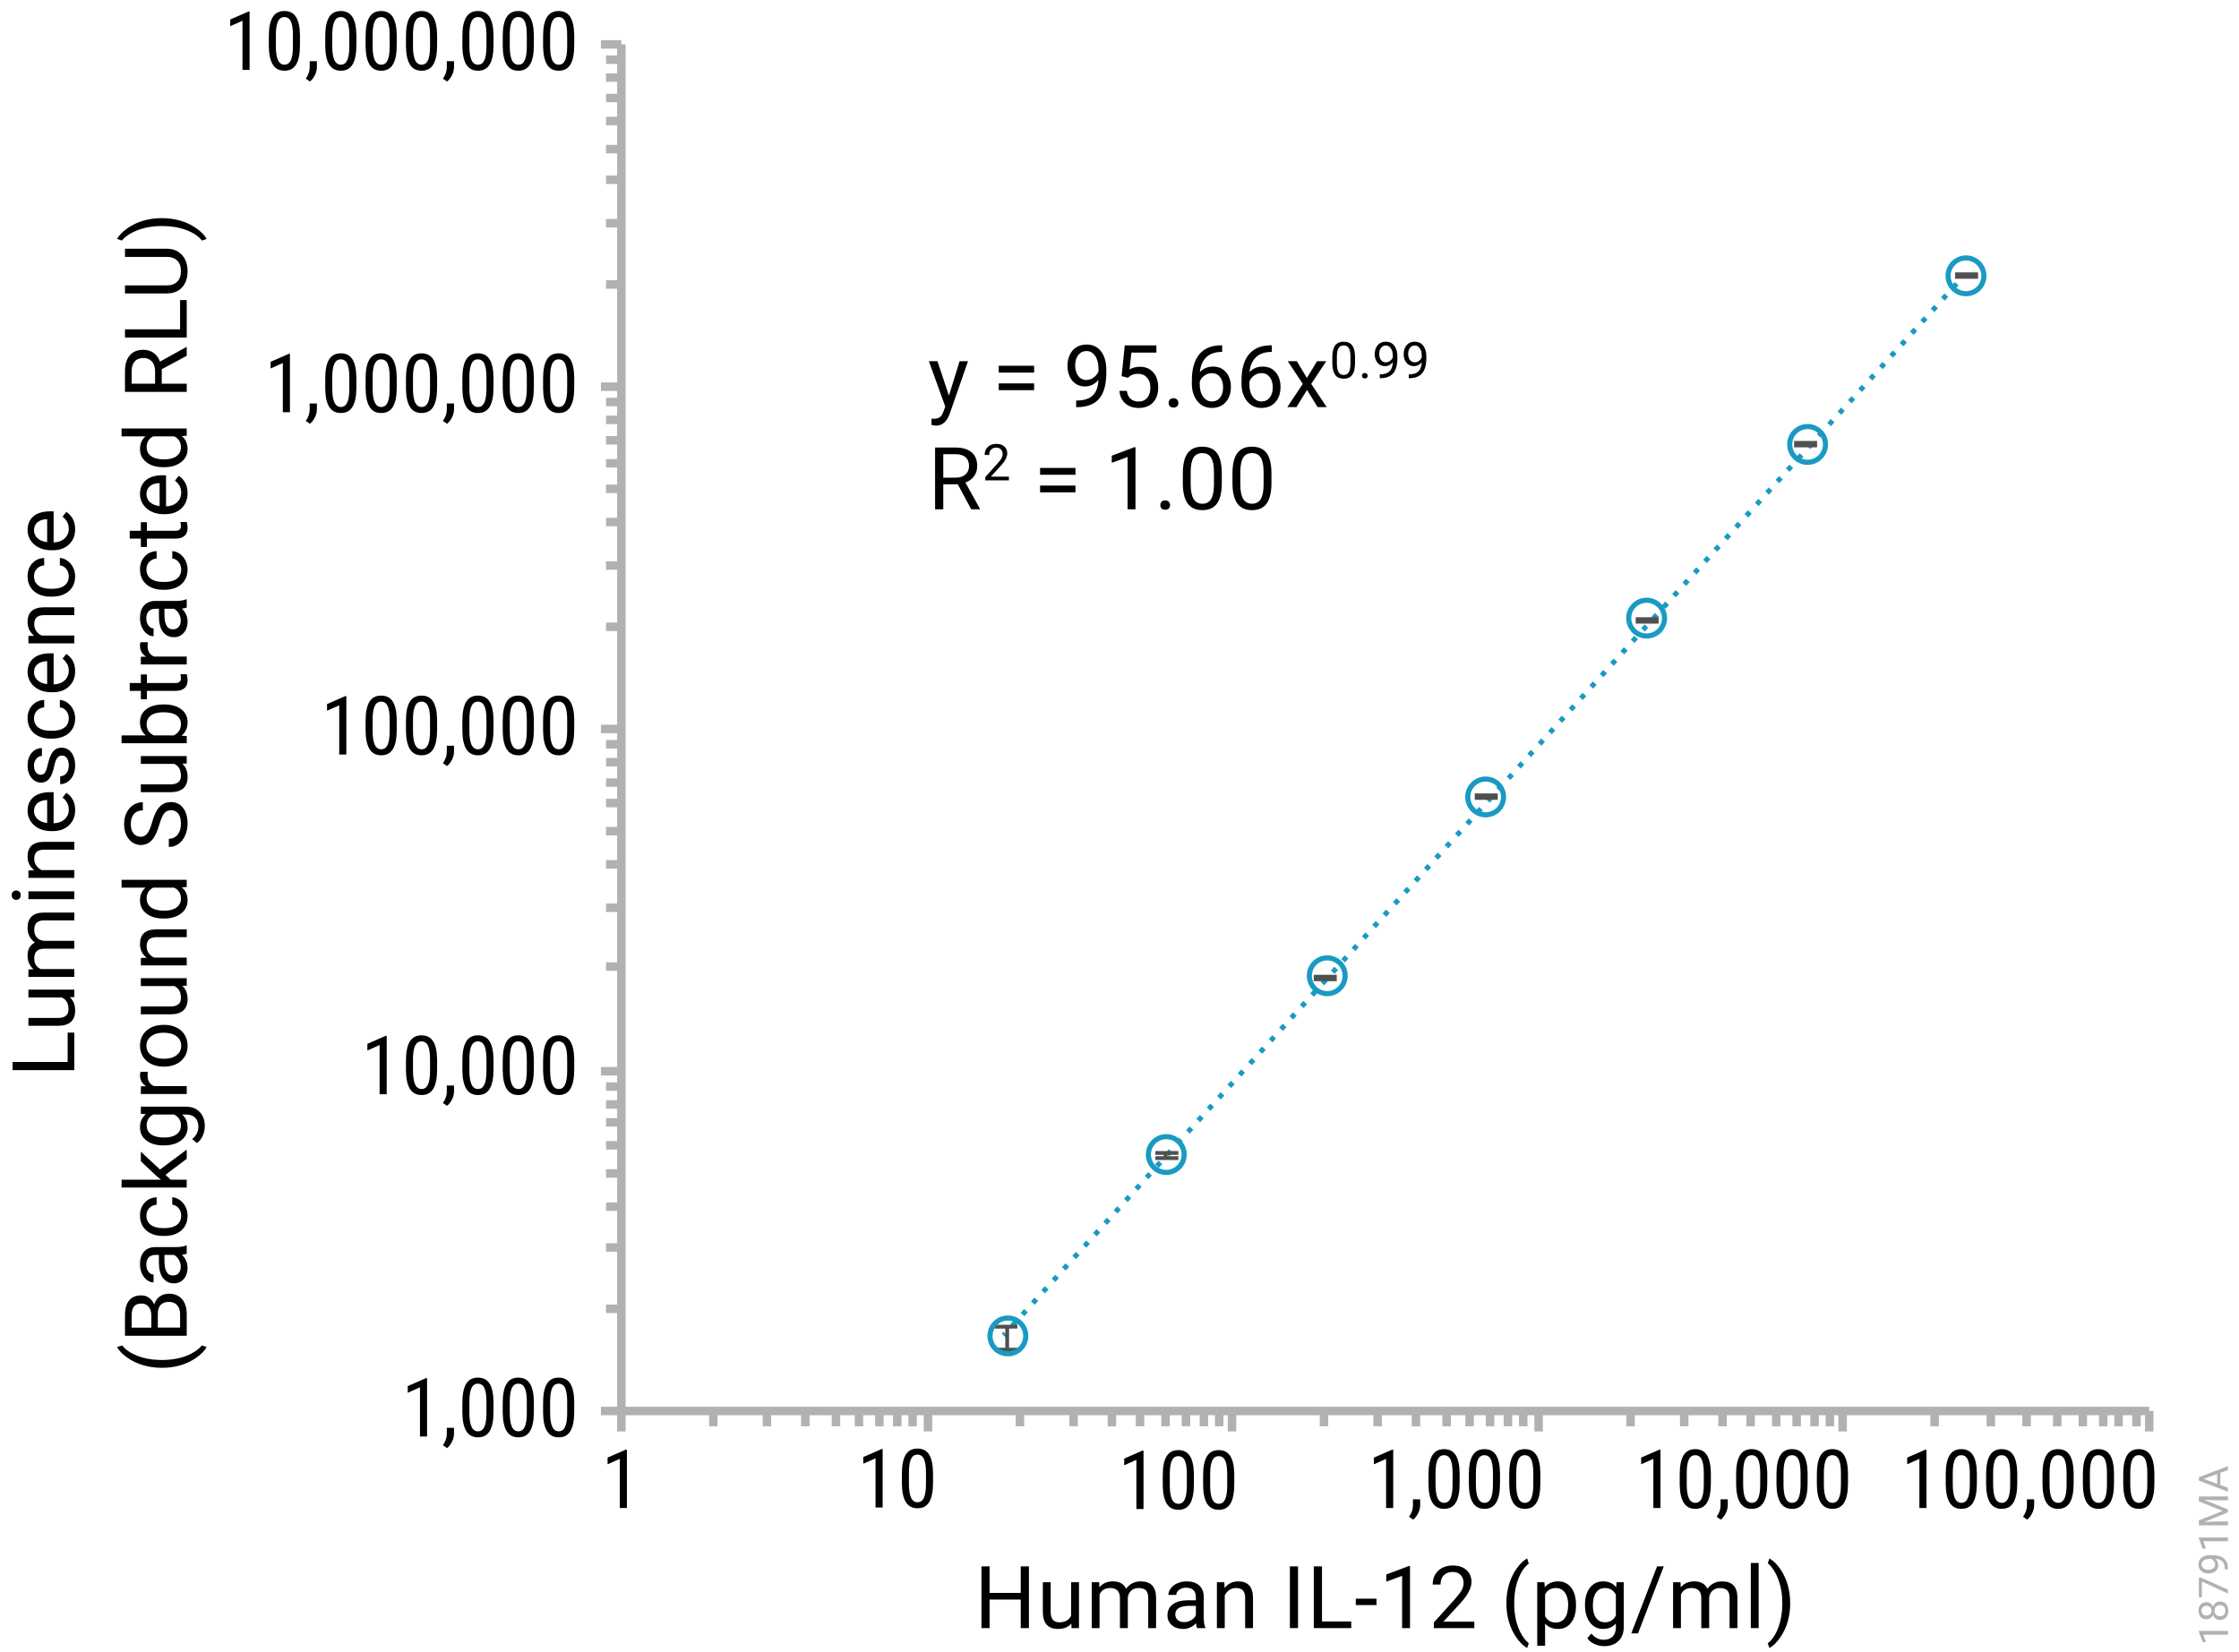 <?xml version="1.0" encoding="UTF-8"?><svg xmlns="http://www.w3.org/2000/svg" viewBox="0 0 438.164 323.295"><g id="b"><path d="m435.996,319.245v.727h-4.816l.535,1.457h-.656l-.777-2.07v-.113h5.715Z" style="fill:#b0b1b1; stroke-width:0px;"/><path d="m431.793,313.599c.284,0,.536.075.758.225.222.149.395.352.52.607.128-.297.313-.532.559-.705.245-.173.522-.26.832-.26.492,0,.884.166,1.176.498s.438.769.438,1.311c0,.547-.146.985-.439,1.314-.293.329-.685.494-1.174.494-.308,0-.585-.084-.832-.252s-.435-.4-.562-.697c-.125.252-.298.452-.52.598-.222.146-.473.219-.754.219-.479,0-.859-.154-1.141-.461-.281-.308-.422-.712-.422-1.215s.141-.904.422-1.213.661-.463,1.141-.463Zm-.969,1.676c0,.284.088.514.264.689s.415.264.717.264c.289,0,.522-.087.701-.26.179-.173.268-.404.268-.693s-.089-.521-.268-.693c-.179-.173-.412-.26-.701-.26s-.524.09-.707.27-.273.407-.273.684Zm3.621-1.086c-.317,0-.577.101-.777.303-.2.202-.301.465-.301.791s.099.586.297.783c.198.196.458.295.781.295s.577-.096.762-.287.277-.458.277-.799c0-.339-.093-.604-.279-.797-.187-.193-.439-.289-.76-.289Z" style="fill:#b0b1b1; stroke-width:0px;"/><path d="m430.715,308.804l5.281,2.355v.758l-5.094-2.348v3.078h-.594v-3.844h.406Z" style="fill:#b0b1b1; stroke-width:0px;"/><path d="m433.496,305.134c.18.151.324.332.434.541s.164.439.164.689c0,.328-.081.614-.242.857s-.389.432-.682.564-.616.199-.971.199c-.38,0-.723-.072-1.027-.217s-.538-.35-.699-.615-.242-.576-.242-.93c0-.562.21-1.006.631-1.33s.994-.486,1.721-.486h.211c1.106,0,1.915.219,2.424.656s.771,1.098.783,1.98v.141h-.613v-.152c-.011-.596-.166-1.055-.466-1.375s-.775-.495-1.425-.523Zm0,1.113c0-.242-.074-.465-.223-.67s-.332-.354-.551-.447h-.289c-.474,0-.859.103-1.156.309s-.445.466-.445.781c0,.318.122.573.365.766s.564.289.963.289c.388,0,.708-.093.959-.279s.377-.436.377-.748Z" style="fill:#b0b1b1; stroke-width:0px;"/><path d="m435.996,300.956v.727h-4.816l.535,1.457h-.656l-.777-2.07v-.113h5.715Z" style="fill:#b0b1b1; stroke-width:0px;"/><path d="m430.309,297.603l4.641-1.859-4.641-1.859v-.973h5.688v.75h-2.215l-2.391-.07,4.605,1.867v.574l-4.594,1.863,2.379-.074h2.215v.75h-5.688v-.969Z" style="fill:#b0b1b1; stroke-width:0px;"/><path d="m434.508,288.296v2.383l1.488.535v.773l-5.688-2.172v-.656l5.688-2.176v.77l-1.488.543Zm-.613,2.156v-1.934l-2.66.969,2.66.965Z" style="fill:#b0b1b1; stroke-width:0px;"/></g><g id="c"><line x1="196.393" y1="261.395" x2="196.729" y2="261.025" style="fill:none; stroke:#199ac2; stroke-miterlimit:10;"/><line x1="198.078" y1="259.536" x2="383.589" y2="54.802" style="fill:none; stroke:#199ac2; stroke-dasharray:0 0 1.005 2.009; stroke-miterlimit:10;"/><line x1="384.264" y1="54.058" x2="384.599" y2="53.687" style="fill:none; stroke:#199ac2; stroke-miterlimit:10;"/><line x1="121.599" y1="276.187" x2="121.599" y2="8.687" style="fill:none; stroke:#b0b1b1; stroke-miterlimit:10; stroke-width:1.66px;"/><path d="m117.599,8.687h4m-4,67h4m-4,67h4m-4,67h4m-4,66.5h4m-3-267.5h3m-3,3h3m-3,3.5h3m-3,4h3m-3,4.5h3m-3,5.5h3m-3,6h3m-3,8.5h3m-3,12h3m-3,20h3m-3,3h3m-3,3.5h3m-3,4h3m-3,4.5h3m-3,5h3m-3,6.5h3m-3,8.5h3m-3,12h3m-3,20h3m-3,3h3m-3,3.5h3m-3,4h3m-3,4h3m-3,5.5h3m-3,6.5h3m-3,8.5h3m-3,11.5h3m-3,20.5h3m-3,3h3m-3,3.5h3m-3,3.5h3m-3,4.5h3m-3,5.5h3m-3,6.5h3m-3,8h3m-3,12h3m-3,20h3" style="fill:none; stroke:#b0b1b1; stroke-miterlimit:10; stroke-width:1.66px;"/><line x1="121.599" y1="276.187" x2="420.599" y2="276.187" style="fill:none; stroke:#b0b1b1; stroke-miterlimit:10; stroke-width:1.66px;"/><path d="m420.599,276.187v4m-60-4v4m-59.5-4v4m-60-4v4m-59.5-4v4m-60-4v4m299-4v3m-2.5-3v3m-3.5-3v3m-3-3v3m-4-3v3m-5-3v3m-6-3v3m-7-3v3m-11-3v3m-18-3v3m-2.5-3v3m-3-3v3m-3.5-3v3m-4-3v3m-5-3v3m-5.5-3v3m-7.5-3v3m-10.5-3v3m-18-3v3m-3-3v3m-3-3v3m-3.5-3v3m-4-3v3m-4.5-3v3m-6-3v3m-7.5-3v3m-10.5-3v3m-18-3v3m-2.5-3v3m-3-3v3m-3.5-3v3m-4-3v3m-5-3v3m-5.5-3v3m-7.5-3v3m-10.5-3v3m-18-3v3m-3-3v3m-3-3v3m-3.5-3v3m-4-3v3m-4.5-3v3m-6-3v3m-7.5-3v3m-10.5-3v3m-18-3v3" style="fill:none; stroke:#b0b1b1; stroke-miterlimit:10; stroke-width:1.66px;"/><path d="m382.599,53.687h4.5m-4.5.5h4.5m-2.5,0v-.5m0,.5h0" style="fill:none; stroke:#505050; stroke-linejoin:round; stroke-width:.75px;"/><path d="m351.099,86.687h4.5m-4.5.5h4.5m-2,0v-.5m0,.5h0" style="fill:none; stroke:#505050; stroke-linejoin:round; stroke-width:.75px;"/><path d="m320.099,121.187h4.5m-4.5.5h4.5m-2.5-.5h0m0,0v.5" style="fill:none; stroke:#505050; stroke-linejoin:round; stroke-width:.75px;"/><path d="m288.599,155.687h4.5m-4.5.5h4.5m-2.5,0v-.5m0,.5h0" style="fill:none; stroke:#505050; stroke-linejoin:round; stroke-width:.75px;"/><path d="m257.099,191.187h4.5m-4.5.5h4.5m-2-.5h0m0,0v.5" style="fill:none; stroke:#505050; stroke-linejoin:round; stroke-width:.75px;"/><path d="m226.099,225.687h4.5m-4.5,1h4.5m-2.5-.5v-.5m0,.5v.5" style="fill:none; stroke:#505050; stroke-linejoin:round; stroke-width:.75px;"/><path d="m194.599,259.687h4.5m-4.5,4.5h4.5m-2-2.5v-2m0,2v2.5" style="fill:none; stroke:#505050; stroke-linejoin:round; stroke-width:.75px;"/><circle cx="384.738" cy="53.993" r="3.5" transform="translate(8.624 151.343) rotate(-22.5)" style="fill:none; stroke:#199ac2; stroke-linejoin:round;"/><circle cx="353.738" cy="86.993" r="3.5" style="fill:none; stroke:#199ac2; stroke-linejoin:round;"/><circle cx="322.238" cy="120.993" r="3.5" style="fill:none; stroke:#199ac2; stroke-linejoin:round;"/><circle cx="290.738" cy="155.993" r="3.5" style="fill:none; stroke:#199ac2; stroke-linejoin:round;"/><circle cx="259.738" cy="190.993" r="3.5" style="fill:none; stroke:#199ac2; stroke-linejoin:round;"/><circle cx="228.238" cy="225.993" r="3.5" style="fill:none; stroke:#199ac2; stroke-linejoin:round;"/><circle cx="197.238" cy="261.493" r="3.5" style="fill:none; stroke:#199ac2; stroke-linejoin:round;"/><path d="m185.7,77.437l2.092-6.731h1.644l-3.611,10.368c-.559,1.494-1.447,2.24-2.665,2.24l-.291-.024-.573-.108v-1.244l.415.033c.52,0,.926-.105,1.216-.316.291-.21.53-.595.718-1.153l.34-.913-3.204-8.882h1.677l2.241,6.731Z" style="fill:#010101; stroke-width:0px;"/><path d="m202.375,72.93h-6.923v-1.337h6.923v1.337Zm0,3.444h-6.923v-1.328h6.923v1.328Z" style="fill:#010101; stroke-width:0px;"/><path d="m214.959,74.375c-.321.382-.704.689-1.149.922-.446.232-.934.348-1.465.348-.697,0-1.305-.171-1.822-.514-.518-.344-.917-.826-1.2-1.449-.282-.622-.423-1.31-.423-2.062,0-.808.153-1.535.461-2.184.307-.646.743-1.143,1.307-1.485s1.223-.515,1.976-.515c1.195,0,2.137.447,2.827,1.341.688.894,1.033,2.112,1.033,3.656v.448c0,2.352-.465,4.068-1.395,5.15s-2.333,1.637-4.208,1.664h-.299v-1.303h.324c1.267-.022,2.241-.352,2.922-.99.681-.638,1.051-1.646,1.112-3.027Zm-2.366,0c.515,0,.989-.158,1.423-.473.435-.316.751-.706.951-1.171v-.614c0-1.007-.219-1.826-.656-2.457s-.991-.946-1.66-.946c-.675,0-1.217.259-1.627.776s-.614,1.199-.614,2.046c0,.824.198,1.504.594,2.038.396.534.925.801,1.589.801Z" style="fill:#010101; stroke-width:0px;"/><path d="m219.496,73.627l.614-6.026h6.192v1.42h-4.889l-.365,3.295c.592-.349,1.265-.523,2.017-.523,1.101,0,1.976.364,2.623,1.092s.971,1.712.971,2.951-.336,2.226-1.008,2.942c-.673.717-1.612,1.075-2.818,1.075-1.068,0-1.939-.296-2.615-.889-.675-.592-1.06-1.41-1.154-2.457h1.453c.094.692.34,1.214.739,1.565s.924.526,1.577.526c.714,0,1.274-.243,1.681-.73.407-.486.61-1.159.61-2.017,0-.808-.22-1.457-.66-1.946-.439-.49-1.025-.734-1.755-.734-.669,0-1.195.146-1.577.439l-.407.332-1.229-.315Z" style="fill:#010101; stroke-width:0px;"/><path d="m228.697,78.882c0-.266.079-.487.236-.664.158-.178.395-.266.71-.266s.555.088.718.266c.164.177.245.398.245.664,0,.254-.082.467-.245.639-.163.172-.402.258-.718.258s-.552-.086-.71-.258c-.157-.172-.236-.385-.236-.639Z" style="fill:#010101; stroke-width:0px;"/><path d="m239.176,67.593v1.303h-.282c-1.195.022-2.147.376-2.855,1.062s-1.118,1.652-1.229,2.896c.636-.73,1.505-1.096,2.606-1.096,1.051,0,1.891.371,2.519,1.113.628.741.942,1.698.942,2.871,0,1.246-.339,2.242-1.017,2.988-.678.748-1.587,1.121-2.727,1.121-1.157,0-2.095-.444-2.814-1.332-.719-.889-1.079-2.032-1.079-3.433v-.589c0-2.225.475-3.926,1.424-5.102.949-1.176,2.361-1.777,4.237-1.805h.274Zm-2.017,5.445c-.526,0-1.01.157-1.453.473s-.75.711-.921,1.188v.564c0,.996.224,1.798.672,2.406.448.609,1.007.914,1.677.914.692,0,1.235-.255,1.631-.764.396-.51.593-1.177.593-2.001,0-.83-.201-1.501-.602-2.013-.401-.512-.934-.768-1.598-.768Z" style="fill:#010101; stroke-width:0px;"/><path d="m248.892,67.593v1.303h-.282c-1.195.022-2.147.376-2.855,1.062s-1.118,1.652-1.229,2.896c.636-.73,1.505-1.096,2.606-1.096,1.051,0,1.891.371,2.519,1.113.628.741.942,1.698.942,2.871,0,1.246-.339,2.242-1.017,2.988-.678.748-1.587,1.121-2.727,1.121-1.157,0-2.095-.444-2.814-1.332-.719-.889-1.079-2.032-1.079-3.433v-.589c0-2.225.475-3.926,1.424-5.102.949-1.176,2.361-1.777,4.237-1.805h.274Zm-2.017,5.445c-.526,0-1.01.157-1.453.473s-.75.711-.921,1.188v.564c0,.996.224,1.798.672,2.406.448.609,1.007.914,1.677.914.692,0,1.235-.255,1.631-.764.396-.51.593-1.177.593-2.001,0-.83-.201-1.501-.602-2.013-.401-.512-.934-.768-1.598-.768Z" style="fill:#010101; stroke-width:0px;"/><path d="m255.752,73.984l1.992-3.278h1.793l-2.938,4.44,3.03,4.541h-1.776l-2.075-3.361-2.075,3.361h-1.785l3.03-4.541-2.938-4.44h1.776l1.967,3.278Z" style="fill:#010101; stroke-width:0px;"/><path d="m265.177,71.021c0,1.048-.179,1.827-.537,2.337-.358.51-.918.765-1.679.765-.752,0-1.309-.249-1.67-.748-.361-.498-.548-1.242-.561-2.232v-1.195c0-1.036.179-1.806.537-2.309.358-.504.919-.755,1.684-.755.758,0,1.316.242,1.674.728.358.486.542,1.235.552,2.248v1.162Zm-.896-1.225c0-.758-.106-1.311-.319-1.657s-.55-.521-1.011-.521c-.458,0-.792.173-1.002.518-.209.346-.318.876-.324,1.593v1.432c0,.762.111,1.324.332,1.687.221.363.556.545,1.004.545.442,0,.77-.171.985-.513.214-.343.327-.881.336-1.617v-1.466Z" style="fill:#010101; stroke-width:0px;"/><path d="m266.534,73.556c0-.154.046-.283.138-.387.092-.104.229-.155.414-.155s.323.052.418.155.143.232.143.387c0,.148-.048.273-.143.373s-.234.15-.418.15-.322-.051-.414-.15c-.092-.1-.138-.225-.138-.373Z" style="fill:#010101; stroke-width:0px;"/><path d="m272.561,70.928c-.187.223-.411.402-.67.538-.259.135-.544.203-.854.203-.406,0-.761-.101-1.062-.301-.302-.199-.535-.481-.699-.844-.165-.363-.247-.764-.247-1.203,0-.471.089-.896.269-1.272.179-.378.433-.666.762-.866s.713-.3,1.152-.3c.697,0,1.246.261,1.648.781.401.521.603,1.231.603,2.132v.261c0,1.372-.271,2.373-.813,3.003-.542.631-1.36.954-2.454.971h-.174v-.76h.188c.739-.013,1.307-.205,1.704-.577s.613-.96.648-1.766Zm-1.379,0c.3,0,.577-.092.83-.275s.438-.411.554-.683v-.357c0-.588-.127-1.065-.382-1.433-.255-.368-.578-.552-.968-.552-.394,0-.71.15-.949.452s-.358.699-.358,1.193c0,.48.115.876.346,1.188.23.312.54.467.926.467Z" style="fill:#010101; stroke-width:0px;"/><path d="m278.226,70.928c-.187.223-.411.402-.67.538-.259.135-.544.203-.854.203-.406,0-.761-.101-1.062-.301-.302-.199-.535-.481-.699-.844-.165-.363-.247-.764-.247-1.203,0-.471.089-.896.269-1.272.179-.378.433-.666.762-.866s.713-.3,1.152-.3c.697,0,1.246.261,1.648.781.401.521.603,1.231.603,2.132v.261c0,1.372-.271,2.373-.813,3.003-.542.631-1.36.954-2.454.971h-.174v-.76h.188c.739-.013,1.307-.205,1.704-.577s.613-.96.648-1.766Zm-1.379,0c.3,0,.577-.092.83-.275s.438-.411.554-.683v-.357c0-.588-.127-1.065-.382-1.433-.255-.368-.578-.552-.968-.552-.394,0-.71.15-.949.452s-.358.699-.358,1.193c0,.48.115.876.346,1.188.23.312.54.467.926.467Z" style="fill:#010101; stroke-width:0px;"/><path d="m187.435,94.798h-2.839v4.889h-1.602v-12.086h4.001c1.361,0,2.409.31,3.142.93.733.62,1.1,1.521,1.1,2.706,0,.753-.204,1.408-.61,1.968-.407.559-.973.977-1.698,1.253l2.839,5.13v.1h-1.71l-2.623-4.889Zm-2.839-1.304h2.449c.792,0,1.421-.205,1.889-.615.467-.41.701-.959.701-1.646,0-.749-.223-1.322-.668-1.722-.446-.399-1.089-.602-1.93-.607h-2.44v4.591Z" style="fill:#010101; stroke-width:0px;"/><path d="m197.438,94.026h-4.617v-.644l2.439-2.71c.361-.41.611-.743.748-.999.137-.257.206-.522.206-.797,0-.367-.111-.669-.334-.904s-.52-.354-.891-.354c-.445,0-.791.127-1.038.38-.247.253-.37.605-.37,1.058h-.895c0-.648.208-1.173.626-1.573.418-.399.977-.6,1.677-.6.655,0,1.173.172,1.554.515.38.344.571.802.571,1.372,0,.694-.442,1.52-1.326,2.479l-1.888,2.047h3.538v.73Z" style="fill:#010101; stroke-width:0px;"/><path d="m210.464,92.93h-6.923v-1.337h6.923v1.337Zm0,3.444h-6.923v-1.328h6.923v1.328Z" style="fill:#010101; stroke-width:0px;"/><path d="m222.209,99.687h-1.544v-10.234l-3.096,1.137v-1.395l4.399-1.652h.241v12.145Z" style="fill:#010101; stroke-width:0px;"/><path d="m227.069,98.882c0-.266.079-.487.236-.664.158-.178.395-.266.71-.266s.555.088.718.266c.164.177.245.398.245.664,0,.254-.082.467-.245.639-.163.172-.402.258-.718.258s-.552-.086-.71-.258c-.157-.172-.236-.385-.236-.639Z" style="fill:#010101; stroke-width:0px;"/><path d="m239.101,94.533c0,1.798-.307,3.135-.921,4.009s-1.574,1.312-2.88,1.312c-1.29,0-2.244-.428-2.864-1.282-.62-.855-.941-2.132-.963-3.831v-2.051c0-1.775.307-3.096.921-3.959s1.577-1.295,2.889-1.295c1.3,0,2.258.416,2.872,1.249s.93,2.118.946,3.856v1.992Zm-1.536-2.101c0-1.301-.183-2.248-.548-2.843s-.943-.893-1.735-.893c-.786,0-1.358.296-1.718.889-.36.592-.545,1.502-.556,2.73v2.457c0,1.306.189,2.271.568,2.893.379.623.954.934,1.723.934.758,0,1.321-.293,1.689-.879.368-.587.56-1.512.577-2.773v-2.515Z" style="fill:#010101; stroke-width:0px;"/><path d="m248.817,94.533c0,1.798-.307,3.135-.921,4.009s-1.574,1.312-2.88,1.312c-1.29,0-2.244-.428-2.864-1.282-.62-.855-.941-2.132-.963-3.831v-2.051c0-1.775.307-3.096.921-3.959s1.577-1.295,2.889-1.295c1.3,0,2.258.416,2.872,1.249s.93,2.118.946,3.856v1.992Zm-1.536-2.101c0-1.301-.183-2.248-.548-2.843s-.943-.893-1.735-.893c-.786,0-1.358.296-1.718.889-.36.592-.545,1.502-.556,2.73v2.457c0,1.306.189,2.271.568,2.893.379.623.954.934,1.723.934.758,0,1.321-.293,1.689-.879.368-.587.56-1.512.577-2.773v-2.515Z" style="fill:#010101; stroke-width:0px;"/><path d="m83.577,281.188h-1.391v-9.633l-2.391,1.07v-1.312l3.562-1.555h.219v11.43Z" style="fill:#010101; stroke-width:0px;"/><path d="m87.491,283.453l-.82-.562c.489-.683.745-1.386.766-2.109v-1.305h1.414v1.133c0,.526-.129,1.052-.387,1.578s-.582.948-.973,1.266Z" style="fill:#010101; stroke-width:0px;"/><path d="m96.577,276.336c0,1.677-.245,2.931-.734,3.762-.49.831-1.258,1.246-2.305,1.246-1.016,0-1.773-.398-2.273-1.195s-.761-1.995-.781-3.594v-1.953c0-1.661.246-2.901.738-3.719s1.259-1.227,2.301-1.227c1.026,0,1.785.388,2.277,1.164s.751,1.95.777,3.523v1.992Zm-1.383-1.977c0-1.203-.133-2.09-.398-2.66s-.69-.855-1.273-.855c-.568,0-.984.28-1.25.84s-.404,1.405-.414,2.535v2.344c0,1.198.138,2.098.414,2.699.276.602.698.902,1.266.902.562,0,.977-.284,1.242-.852s.403-1.435.414-2.602v-2.352Z" style="fill:#010101; stroke-width:0px;"/><path d="m104.476,276.336c0,1.677-.245,2.931-.734,3.762-.49.831-1.258,1.246-2.305,1.246-1.016,0-1.773-.398-2.273-1.195s-.761-1.995-.781-3.594v-1.953c0-1.661.246-2.901.738-3.719s1.259-1.227,2.301-1.227c1.026,0,1.785.388,2.277,1.164s.751,1.95.777,3.523v1.992Zm-1.383-1.977c0-1.203-.133-2.09-.398-2.66s-.69-.855-1.273-.855c-.568,0-.984.28-1.25.84s-.404,1.405-.414,2.535v2.344c0,1.198.138,2.098.414,2.699.276.602.698.902,1.266.902.562,0,.977-.284,1.242-.852s.403-1.435.414-2.602v-2.352Z" style="fill:#010101; stroke-width:0px;"/><path d="m112.374,276.336c0,1.677-.245,2.931-.734,3.762-.49.831-1.258,1.246-2.305,1.246-1.016,0-1.773-.398-2.273-1.195s-.761-1.995-.781-3.594v-1.953c0-1.661.246-2.901.738-3.719s1.259-1.227,2.301-1.227c1.026,0,1.785.388,2.277,1.164s.751,1.95.777,3.523v1.992Zm-1.383-1.977c0-1.203-.133-2.09-.398-2.66s-.69-.855-1.273-.855c-.568,0-.984.28-1.25.84s-.404,1.405-.414,2.535v2.344c0,1.198.138,2.098.414,2.699.276.602.698.902,1.266.902.562,0,.977-.284,1.242-.852s.403-1.435.414-2.602v-2.352Z" style="fill:#010101; stroke-width:0px;"/><path d="m75.679,214.188h-1.391v-9.633l-2.391,1.07v-1.312l3.562-1.555h.219v11.43Z" style="fill:#010101; stroke-width:0px;"/><path d="m85.539,209.336c0,1.677-.245,2.931-.734,3.762-.49.831-1.258,1.246-2.305,1.246-1.016,0-1.773-.398-2.273-1.195s-.761-1.995-.781-3.594v-1.953c0-1.661.246-2.901.738-3.719s1.259-1.227,2.301-1.227c1.026,0,1.785.388,2.277,1.164s.751,1.95.777,3.523v1.992Zm-1.383-1.977c0-1.203-.133-2.09-.398-2.66s-.69-.855-1.273-.855c-.568,0-.984.28-1.25.84s-.404,1.405-.414,2.535v2.344c0,1.198.138,2.098.414,2.699.276.602.698.902,1.266.902.562,0,.977-.284,1.242-.852s.403-1.435.414-2.602v-2.352Z" style="fill:#010101; stroke-width:0px;"/><path d="m87.492,216.453l-.82-.562c.489-.683.745-1.386.766-2.109v-1.305h1.414v1.133c0,.526-.129,1.052-.387,1.578s-.582.948-.973,1.266Z" style="fill:#010101; stroke-width:0px;"/><path d="m96.578,209.336c0,1.677-.245,2.931-.734,3.762-.49.831-1.258,1.246-2.305,1.246-1.016,0-1.773-.398-2.273-1.195s-.761-1.995-.781-3.594v-1.953c0-1.661.246-2.901.738-3.719s1.259-1.227,2.301-1.227c1.026,0,1.785.388,2.277,1.164s.751,1.95.777,3.523v1.992Zm-1.383-1.977c0-1.203-.133-2.09-.398-2.66s-.69-.855-1.273-.855c-.568,0-.984.28-1.25.84s-.404,1.405-.414,2.535v2.344c0,1.198.138,2.098.414,2.699.276.602.698.902,1.266.902.562,0,.977-.284,1.242-.852s.403-1.435.414-2.602v-2.352Z" style="fill:#010101; stroke-width:0px;"/><path d="m104.476,209.336c0,1.677-.245,2.931-.734,3.762-.49.831-1.258,1.246-2.305,1.246-1.016,0-1.773-.398-2.273-1.195s-.761-1.995-.781-3.594v-1.953c0-1.661.246-2.901.738-3.719s1.259-1.227,2.301-1.227c1.026,0,1.785.388,2.277,1.164s.751,1.95.777,3.523v1.992Zm-1.383-1.977c0-1.203-.133-2.09-.398-2.66s-.69-.855-1.273-.855c-.568,0-.984.28-1.25.84s-.404,1.405-.414,2.535v2.344c0,1.198.138,2.098.414,2.699.276.602.698.902,1.266.902.562,0,.977-.284,1.242-.852s.403-1.435.414-2.602v-2.352Z" style="fill:#010101; stroke-width:0px;"/><path d="m112.375,209.336c0,1.677-.245,2.931-.734,3.762-.49.831-1.258,1.246-2.305,1.246-1.016,0-1.773-.398-2.273-1.195s-.761-1.995-.781-3.594v-1.953c0-1.661.246-2.901.738-3.719s1.259-1.227,2.301-1.227c1.026,0,1.785.388,2.277,1.164s.751,1.95.777,3.523v1.992Zm-1.383-1.977c0-1.203-.133-2.09-.398-2.66s-.69-.855-1.273-.855c-.568,0-.984.28-1.25.84s-.404,1.405-.414,2.535v2.344c0,1.198.138,2.098.414,2.699.276.602.698.902,1.266.902.562,0,.977-.284,1.242-.852s.403-1.435.414-2.602v-2.352Z" style="fill:#010101; stroke-width:0px;"/><path d="m67.78,147.688h-1.391v-9.633l-2.391,1.07v-1.312l3.562-1.555h.219v11.43Z" style="fill:#010101; stroke-width:0px;"/><path d="m77.64,142.836c0,1.677-.245,2.931-.734,3.762-.49.831-1.258,1.246-2.305,1.246-1.016,0-1.773-.398-2.273-1.195s-.761-1.995-.781-3.594v-1.953c0-1.661.246-2.901.738-3.719s1.259-1.227,2.301-1.227c1.026,0,1.785.388,2.277,1.164s.751,1.95.777,3.523v1.992Zm-1.383-1.977c0-1.203-.133-2.09-.398-2.66s-.69-.855-1.273-.855c-.568,0-.984.28-1.25.84s-.404,1.405-.414,2.535v2.344c0,1.198.138,2.098.414,2.699.276.602.698.902,1.266.902.562,0,.977-.284,1.242-.852s.403-1.435.414-2.602v-2.352Z" style="fill:#010101; stroke-width:0px;"/><path d="m85.538,142.836c0,1.677-.245,2.931-.734,3.762-.49.831-1.258,1.246-2.305,1.246-1.016,0-1.773-.398-2.273-1.195s-.761-1.995-.781-3.594v-1.953c0-1.661.246-2.901.738-3.719s1.259-1.227,2.301-1.227c1.026,0,1.785.388,2.277,1.164s.751,1.95.777,3.523v1.992Zm-1.383-1.977c0-1.203-.133-2.09-.398-2.66s-.69-.855-1.273-.855c-.568,0-.984.28-1.25.84s-.404,1.405-.414,2.535v2.344c0,1.198.138,2.098.414,2.699.276.602.698.902,1.266.902.562,0,.977-.284,1.242-.852s.403-1.435.414-2.602v-2.352Z" style="fill:#010101; stroke-width:0px;"/><path d="m87.491,149.953l-.82-.562c.489-.683.745-1.386.766-2.109v-1.305h1.414v1.133c0,.526-.129,1.052-.387,1.578s-.582.948-.973,1.266Z" style="fill:#010101; stroke-width:0px;"/><path d="m96.577,142.836c0,1.677-.245,2.931-.734,3.762-.49.831-1.258,1.246-2.305,1.246-1.016,0-1.773-.398-2.273-1.195s-.761-1.995-.781-3.594v-1.953c0-1.661.246-2.901.738-3.719s1.259-1.227,2.301-1.227c1.026,0,1.785.388,2.277,1.164s.751,1.95.777,3.523v1.992Zm-1.383-1.977c0-1.203-.133-2.09-.398-2.66s-.69-.855-1.273-.855c-.568,0-.984.28-1.25.84s-.404,1.405-.414,2.535v2.344c0,1.198.138,2.098.414,2.699.276.602.698.902,1.266.902.562,0,.977-.284,1.242-.852s.403-1.435.414-2.602v-2.352Z" style="fill:#010101; stroke-width:0px;"/><path d="m104.476,142.836c0,1.677-.245,2.931-.734,3.762-.49.831-1.258,1.246-2.305,1.246-1.016,0-1.773-.398-2.273-1.195s-.761-1.995-.781-3.594v-1.953c0-1.661.246-2.901.738-3.719s1.259-1.227,2.301-1.227c1.026,0,1.785.388,2.277,1.164s.751,1.95.777,3.523v1.992Zm-1.383-1.977c0-1.203-.133-2.09-.398-2.66s-.69-.855-1.273-.855c-.568,0-.984.28-1.25.84s-.404,1.405-.414,2.535v2.344c0,1.198.138,2.098.414,2.699.276.602.698.902,1.266.902.562,0,.977-.284,1.242-.852s.403-1.435.414-2.602v-2.352Z" style="fill:#010101; stroke-width:0px;"/><path d="m112.374,142.836c0,1.677-.245,2.931-.734,3.762-.49.831-1.258,1.246-2.305,1.246-1.016,0-1.773-.398-2.273-1.195s-.761-1.995-.781-3.594v-1.953c0-1.661.246-2.901.738-3.719s1.259-1.227,2.301-1.227c1.026,0,1.785.388,2.277,1.164s.751,1.95.777,3.523v1.992Zm-1.383-1.977c0-1.203-.133-2.09-.398-2.66s-.69-.855-1.273-.855c-.568,0-.984.28-1.25.84s-.404,1.405-.414,2.535v2.344c0,1.198.138,2.098.414,2.699.276.602.698.902,1.266.902.562,0,.977-.284,1.242-.852s.403-1.435.414-2.602v-2.352Z" style="fill:#010101; stroke-width:0px;"/><path d="m56.741,80.688h-1.391v-9.633l-2.391,1.07v-1.312l3.562-1.555h.219v11.43Z" style="fill:#010101; stroke-width:0px;"/><path d="m60.655,82.953l-.82-.562c.489-.683.745-1.386.766-2.109v-1.305h1.414v1.133c0,.526-.129,1.052-.387,1.578s-.582.948-.973,1.266Z" style="fill:#010101; stroke-width:0px;"/><path d="m69.741,75.836c0,1.677-.245,2.931-.734,3.762-.49.831-1.258,1.246-2.305,1.246-1.016,0-1.773-.398-2.273-1.195s-.761-1.995-.781-3.594v-1.953c0-1.661.246-2.901.738-3.719s1.259-1.227,2.301-1.227c1.026,0,1.785.388,2.277,1.164s.751,1.95.777,3.523v1.992Zm-1.383-1.977c0-1.203-.133-2.09-.398-2.66s-.69-.855-1.273-.855c-.568,0-.984.28-1.25.84s-.404,1.405-.414,2.535v2.344c0,1.198.138,2.098.414,2.699.276.602.698.902,1.266.902.562,0,.977-.284,1.242-.852s.403-1.435.414-2.602v-2.352Z" style="fill:#010101; stroke-width:0px;"/><path d="m77.64,75.836c0,1.677-.245,2.931-.734,3.762-.49.831-1.258,1.246-2.305,1.246-1.016,0-1.773-.398-2.273-1.195s-.761-1.995-.781-3.594v-1.953c0-1.661.246-2.901.738-3.719s1.259-1.227,2.301-1.227c1.026,0,1.785.388,2.277,1.164s.751,1.95.777,3.523v1.992Zm-1.383-1.977c0-1.203-.133-2.09-.398-2.66s-.69-.855-1.273-.855c-.568,0-.984.28-1.25.84s-.404,1.405-.414,2.535v2.344c0,1.198.138,2.098.414,2.699.276.602.698.902,1.266.902.562,0,.977-.284,1.242-.852s.403-1.435.414-2.602v-2.352Z" style="fill:#010101; stroke-width:0px;"/><path d="m85.538,75.836c0,1.677-.245,2.931-.734,3.762-.49.831-1.258,1.246-2.305,1.246-1.016,0-1.773-.398-2.273-1.195s-.761-1.995-.781-3.594v-1.953c0-1.661.246-2.901.738-3.719s1.259-1.227,2.301-1.227c1.026,0,1.785.388,2.277,1.164s.751,1.95.777,3.523v1.992Zm-1.383-1.977c0-1.203-.133-2.09-.398-2.66s-.69-.855-1.273-.855c-.568,0-.984.28-1.25.84s-.404,1.405-.414,2.535v2.344c0,1.198.138,2.098.414,2.699.276.602.698.902,1.266.902.562,0,.977-.284,1.242-.852s.403-1.435.414-2.602v-2.352Z" style="fill:#010101; stroke-width:0px;"/><path d="m87.491,82.953l-.82-.562c.489-.683.745-1.386.766-2.109v-1.305h1.414v1.133c0,.526-.129,1.052-.387,1.578s-.582.948-.973,1.266Z" style="fill:#010101; stroke-width:0px;"/><path d="m96.577,75.836c0,1.677-.245,2.931-.734,3.762-.49.831-1.258,1.246-2.305,1.246-1.016,0-1.773-.398-2.273-1.195s-.761-1.995-.781-3.594v-1.953c0-1.661.246-2.901.738-3.719s1.259-1.227,2.301-1.227c1.026,0,1.785.388,2.277,1.164s.751,1.95.777,3.523v1.992Zm-1.383-1.977c0-1.203-.133-2.09-.398-2.66s-.69-.855-1.273-.855c-.568,0-.984.28-1.25.84s-.404,1.405-.414,2.535v2.344c0,1.198.138,2.098.414,2.699.276.602.698.902,1.266.902.562,0,.977-.284,1.242-.852s.403-1.435.414-2.602v-2.352Z" style="fill:#010101; stroke-width:0px;"/><path d="m104.476,75.836c0,1.677-.245,2.931-.734,3.762-.49.831-1.258,1.246-2.305,1.246-1.016,0-1.773-.398-2.273-1.195s-.761-1.995-.781-3.594v-1.953c0-1.661.246-2.901.738-3.719s1.259-1.227,2.301-1.227c1.026,0,1.785.388,2.277,1.164s.751,1.95.777,3.523v1.992Zm-1.383-1.977c0-1.203-.133-2.09-.398-2.66s-.69-.855-1.273-.855c-.568,0-.984.28-1.25.84s-.404,1.405-.414,2.535v2.344c0,1.198.138,2.098.414,2.699.276.602.698.902,1.266.902.562,0,.977-.284,1.242-.852s.403-1.435.414-2.602v-2.352Z" style="fill:#010101; stroke-width:0px;"/><path d="m112.374,75.836c0,1.677-.245,2.931-.734,3.762-.49.831-1.258,1.246-2.305,1.246-1.016,0-1.773-.398-2.273-1.195s-.761-1.995-.781-3.594v-1.953c0-1.661.246-2.901.738-3.719s1.259-1.227,2.301-1.227c1.026,0,1.785.388,2.277,1.164s.751,1.95.777,3.523v1.992Zm-1.383-1.977c0-1.203-.133-2.09-.398-2.66s-.69-.855-1.273-.855c-.568,0-.984.28-1.25.84s-.404,1.405-.414,2.535v2.344c0,1.198.138,2.098.414,2.699.276.602.698.902,1.266.902.562,0,.977-.284,1.242-.852s.403-1.435.414-2.602v-2.352Z" style="fill:#010101; stroke-width:0px;"/><path d="m48.843,13.688h-1.391V4.055l-2.391,1.07v-1.312l3.562-1.555h.219v11.43Z" style="fill:#010101; stroke-width:0px;"/><path d="m58.703,8.836c0,1.677-.245,2.931-.734,3.762-.49.831-1.258,1.246-2.305,1.246-1.016,0-1.773-.398-2.273-1.195s-.761-1.995-.781-3.594v-1.953c0-1.661.246-2.901.738-3.719s1.259-1.227,2.301-1.227c1.026,0,1.785.388,2.277,1.164s.751,1.95.777,3.523v1.992Zm-1.383-1.977c0-1.203-.133-2.09-.398-2.66s-.69-.855-1.273-.855c-.568,0-.984.28-1.25.84s-.404,1.405-.414,2.535v2.344c0,1.198.138,2.098.414,2.699.276.602.698.902,1.266.902.562,0,.977-.284,1.242-.852s.403-1.435.414-2.602v-2.352Z" style="fill:#010101; stroke-width:0px;"/><path d="m60.656,15.953l-.82-.562c.489-.683.745-1.386.766-2.109v-1.305h1.414v1.133c0,.526-.129,1.052-.387,1.578s-.582.948-.973,1.266Z" style="fill:#010101; stroke-width:0px;"/><path d="m69.742,8.836c0,1.677-.245,2.931-.734,3.762-.49.831-1.258,1.246-2.305,1.246-1.016,0-1.773-.398-2.273-1.195s-.761-1.995-.781-3.594v-1.953c0-1.661.246-2.901.738-3.719s1.259-1.227,2.301-1.227c1.026,0,1.785.388,2.277,1.164s.751,1.95.777,3.523v1.992Zm-1.383-1.977c0-1.203-.133-2.09-.398-2.66s-.69-.855-1.273-.855c-.568,0-.984.28-1.25.84s-.404,1.405-.414,2.535v2.344c0,1.198.138,2.098.414,2.699.276.602.698.902,1.266.902.562,0,.977-.284,1.242-.852s.403-1.435.414-2.602v-2.352Z" style="fill:#010101; stroke-width:0px;"/><path d="m77.64,8.836c0,1.677-.245,2.931-.734,3.762-.49.831-1.258,1.246-2.305,1.246-1.016,0-1.773-.398-2.273-1.195s-.761-1.995-.781-3.594v-1.953c0-1.661.246-2.901.738-3.719s1.259-1.227,2.301-1.227c1.026,0,1.785.388,2.277,1.164s.751,1.95.777,3.523v1.992Zm-1.383-1.977c0-1.203-.133-2.09-.398-2.66s-.69-.855-1.273-.855c-.568,0-.984.28-1.25.84s-.404,1.405-.414,2.535v2.344c0,1.198.138,2.098.414,2.699.276.602.698.902,1.266.902.562,0,.977-.284,1.242-.852s.403-1.435.414-2.602v-2.352Z" style="fill:#010101; stroke-width:0px;"/><path d="m85.539,8.836c0,1.677-.245,2.931-.734,3.762-.49.831-1.258,1.246-2.305,1.246-1.016,0-1.773-.398-2.273-1.195s-.761-1.995-.781-3.594v-1.953c0-1.661.246-2.901.738-3.719s1.259-1.227,2.301-1.227c1.026,0,1.785.388,2.277,1.164s.751,1.95.777,3.523v1.992Zm-1.383-1.977c0-1.203-.133-2.09-.398-2.66s-.69-.855-1.273-.855c-.568,0-.984.28-1.25.84s-.404,1.405-.414,2.535v2.344c0,1.198.138,2.098.414,2.699.276.602.698.902,1.266.902.562,0,.977-.284,1.242-.852s.403-1.435.414-2.602v-2.352Z" style="fill:#010101; stroke-width:0px;"/><path d="m87.492,15.953l-.82-.562c.489-.683.745-1.386.766-2.109v-1.305h1.414v1.133c0,.526-.129,1.052-.387,1.578s-.582.948-.973,1.266Z" style="fill:#010101; stroke-width:0px;"/><path d="m96.578,8.836c0,1.677-.245,2.931-.734,3.762-.49.831-1.258,1.246-2.305,1.246-1.016,0-1.773-.398-2.273-1.195s-.761-1.995-.781-3.594v-1.953c0-1.661.246-2.901.738-3.719s1.259-1.227,2.301-1.227c1.026,0,1.785.388,2.277,1.164s.751,1.95.777,3.523v1.992Zm-1.383-1.977c0-1.203-.133-2.09-.398-2.66s-.69-.855-1.273-.855c-.568,0-.984.28-1.25.84s-.404,1.405-.414,2.535v2.344c0,1.198.138,2.098.414,2.699.276.602.698.902,1.266.902.562,0,.977-.284,1.242-.852s.403-1.435.414-2.602v-2.352Z" style="fill:#010101; stroke-width:0px;"/><path d="m104.476,8.836c0,1.677-.245,2.931-.734,3.762-.49.831-1.258,1.246-2.305,1.246-1.016,0-1.773-.398-2.273-1.195s-.761-1.995-.781-3.594v-1.953c0-1.661.246-2.901.738-3.719s1.259-1.227,2.301-1.227c1.026,0,1.785.388,2.277,1.164s.751,1.95.777,3.523v1.992Zm-1.383-1.977c0-1.203-.133-2.09-.398-2.66s-.69-.855-1.273-.855c-.568,0-.984.28-1.25.84s-.404,1.405-.414,2.535v2.344c0,1.198.138,2.098.414,2.699.276.602.698.902,1.266.902.562,0,.977-.284,1.242-.852s.403-1.435.414-2.602v-2.352Z" style="fill:#010101; stroke-width:0px;"/><path d="m112.375,8.836c0,1.677-.245,2.931-.734,3.762-.49.831-1.258,1.246-2.305,1.246-1.016,0-1.773-.398-2.273-1.195s-.761-1.995-.781-3.594v-1.953c0-1.661.246-2.901.738-3.719s1.259-1.227,2.301-1.227c1.026,0,1.785.388,2.277,1.164s.751,1.95.777,3.523v1.992Zm-1.383-1.977c0-1.203-.133-2.09-.398-2.66s-.69-.855-1.273-.855c-.568,0-.984.28-1.25.84s-.404,1.405-.414,2.535v2.344c0,1.198.138,2.098.414,2.699.276.602.698.902,1.266.902.562,0,.977-.284,1.242-.852s.403-1.435.414-2.602v-2.352Z" style="fill:#010101; stroke-width:0px;"/><path d="m122.681,295.188h-1.391v-9.633l-2.391,1.07v-1.312l3.562-1.555h.219v11.43Z" style="fill:#010101; stroke-width:0px;"/><path d="m172.732,295.075h-1.391v-9.633l-2.391,1.07v-1.312l3.562-1.555h.219v11.43Z" style="fill:#010101; stroke-width:0px;"/><path d="m182.591,290.224c0,1.677-.245,2.931-.734,3.762-.49.831-1.258,1.246-2.305,1.246-1.016,0-1.773-.398-2.273-1.195s-.761-1.995-.781-3.594v-1.953c0-1.661.246-2.901.738-3.719s1.259-1.227,2.301-1.227c1.026,0,1.785.388,2.277,1.164s.751,1.95.777,3.523v1.992Zm-1.383-1.977c0-1.203-.133-2.09-.398-2.66s-.69-.855-1.273-.855c-.568,0-.984.28-1.25.84s-.404,1.405-.414,2.535v2.344c0,1.198.138,2.098.414,2.699.276.602.698.902,1.266.902.562,0,.977-.284,1.242-.852s.403-1.435.414-2.602v-2.352Z" style="fill:#010101; stroke-width:0px;"/><path d="m223.783,295.377h-1.391v-9.633l-2.391,1.07v-1.312l3.562-1.555h.219v11.43Z" style="fill:#010101; stroke-width:0px;"/><path d="m233.643,290.525c0,1.677-.245,2.931-.734,3.762-.49.831-1.258,1.246-2.305,1.246-1.016,0-1.773-.398-2.273-1.195s-.761-1.995-.781-3.594v-1.953c0-1.661.246-2.901.738-3.719s1.259-1.227,2.301-1.227c1.026,0,1.785.388,2.277,1.164s.751,1.95.777,3.523v1.992Zm-1.383-1.977c0-1.203-.133-2.09-.398-2.66s-.69-.855-1.273-.855c-.568,0-.984.28-1.25.84s-.404,1.405-.414,2.535v2.344c0,1.198.138,2.098.414,2.699.276.602.698.902,1.266.902.562,0,.977-.284,1.242-.852s.403-1.435.414-2.602v-2.352Z" style="fill:#010101; stroke-width:0px;"/><path d="m241.541,290.525c0,1.677-.245,2.931-.734,3.762-.49.831-1.258,1.246-2.305,1.246-1.016,0-1.773-.398-2.273-1.195s-.761-1.995-.781-3.594v-1.953c0-1.661.246-2.901.738-3.719s1.259-1.227,2.301-1.227c1.026,0,1.785.388,2.277,1.164s.751,1.95.777,3.523v1.992Zm-1.383-1.977c0-1.203-.133-2.09-.398-2.66s-.69-.855-1.273-.855c-.568,0-.984.28-1.25.84s-.404,1.405-.414,2.535v2.344c0,1.198.138,2.098.414,2.699.276.602.698.902,1.266.902.562,0,.977-.284,1.242-.852s.403-1.435.414-2.602v-2.352Z" style="fill:#010101; stroke-width:0px;"/><path d="m272.646,295.188h-1.391v-9.633l-2.391,1.07v-1.312l3.562-1.555h.219v11.43Z" style="fill:#010101; stroke-width:0px;"/><path d="m276.561,297.453l-.82-.562c.489-.683.744-1.386.766-2.109v-1.305h1.414v1.133c0,.526-.129,1.052-.387,1.578s-.582.948-.973,1.266Z" style="fill:#010101; stroke-width:0px;"/><path d="m285.646,290.336c0,1.677-.245,2.931-.734,3.762-.49.831-1.258,1.246-2.305,1.246-1.016,0-1.773-.398-2.273-1.195s-.761-1.995-.781-3.594v-1.953c0-1.661.246-2.901.738-3.719s1.259-1.227,2.301-1.227c1.025,0,1.785.388,2.277,1.164s.751,1.95.777,3.523v1.992Zm-1.383-1.977c0-1.203-.133-2.09-.398-2.66s-.69-.855-1.273-.855c-.568,0-.984.28-1.25.84s-.404,1.405-.414,2.535v2.344c0,1.198.138,2.098.414,2.699.275.602.697.902,1.266.902.562,0,.977-.284,1.242-.852s.403-1.435.414-2.602v-2.352Z" style="fill:#010101; stroke-width:0px;"/><path d="m293.545,290.336c0,1.677-.245,2.931-.734,3.762-.49.831-1.258,1.246-2.305,1.246-1.016,0-1.773-.398-2.273-1.195s-.761-1.995-.781-3.594v-1.953c0-1.661.246-2.901.738-3.719s1.259-1.227,2.301-1.227c1.025,0,1.785.388,2.277,1.164s.751,1.95.777,3.523v1.992Zm-1.383-1.977c0-1.203-.133-2.09-.398-2.66s-.69-.855-1.273-.855c-.568,0-.984.28-1.25.84s-.404,1.405-.414,2.535v2.344c0,1.198.138,2.098.414,2.699.275.602.697.902,1.266.902.562,0,.977-.284,1.242-.852s.403-1.435.414-2.602v-2.352Z" style="fill:#010101; stroke-width:0px;"/><path d="m301.443,290.336c0,1.677-.245,2.931-.734,3.762-.49.831-1.258,1.246-2.305,1.246-1.016,0-1.773-.398-2.273-1.195s-.761-1.995-.781-3.594v-1.953c0-1.661.246-2.901.738-3.719s1.259-1.227,2.301-1.227c1.025,0,1.785.388,2.277,1.164s.751,1.95.777,3.523v1.992Zm-1.383-1.977c0-1.203-.133-2.09-.398-2.66s-.69-.855-1.273-.855c-.568,0-.984.28-1.25.84s-.404,1.405-.414,2.535v2.344c0,1.198.138,2.098.414,2.699.275.602.697.902,1.266.902.562,0,.977-.284,1.242-.852s.403-1.435.414-2.602v-2.352Z" style="fill:#010101; stroke-width:0px;"/><path d="m324.948,295.188h-1.391v-9.633l-2.391,1.07v-1.312l3.562-1.555h.219v11.43Z" style="fill:#010101; stroke-width:0px;"/><path d="m334.808,290.336c0,1.677-.246,2.931-.734,3.762-.49.831-1.258,1.246-2.305,1.246-1.016,0-1.773-.398-2.273-1.195s-.762-1.995-.781-3.594v-1.953c0-1.661.246-2.901.738-3.719s1.258-1.227,2.301-1.227c1.025,0,1.785.388,2.277,1.164s.75,1.95.777,3.523v1.992Zm-1.383-1.977c0-1.203-.133-2.09-.398-2.66s-.691-.855-1.273-.855c-.568,0-.984.28-1.25.84s-.404,1.405-.414,2.535v2.344c0,1.198.137,2.098.414,2.699.275.602.697.902,1.266.902.562,0,.977-.284,1.242-.852s.402-1.435.414-2.602v-2.352Z" style="fill:#010101; stroke-width:0px;"/><path d="m336.761,297.453l-.82-.562c.488-.683.744-1.386.766-2.109v-1.305h1.414v1.133c0,.526-.129,1.052-.387,1.578s-.582.948-.973,1.266Z" style="fill:#010101; stroke-width:0px;"/><path d="m345.847,290.336c0,1.677-.246,2.931-.734,3.762-.49.831-1.258,1.246-2.305,1.246-1.016,0-1.773-.398-2.273-1.195s-.762-1.995-.781-3.594v-1.953c0-1.661.246-2.901.738-3.719s1.258-1.227,2.301-1.227c1.025,0,1.785.388,2.277,1.164s.75,1.95.777,3.523v1.992Zm-1.383-1.977c0-1.203-.133-2.09-.398-2.66s-.691-.855-1.273-.855c-.568,0-.984.28-1.25.84s-.404,1.405-.414,2.535v2.344c0,1.198.137,2.098.414,2.699.275.602.697.902,1.266.902.562,0,.977-.284,1.242-.852s.402-1.435.414-2.602v-2.352Z" style="fill:#010101; stroke-width:0px;"/><path d="m353.745,290.336c0,1.677-.246,2.931-.734,3.762-.49.831-1.258,1.246-2.305,1.246-1.016,0-1.773-.398-2.273-1.195s-.762-1.995-.781-3.594v-1.953c0-1.661.246-2.901.738-3.719s1.258-1.227,2.301-1.227c1.025,0,1.785.388,2.277,1.164s.75,1.95.777,3.523v1.992Zm-1.383-1.977c0-1.203-.133-2.09-.398-2.66s-.691-.855-1.273-.855c-.568,0-.984.28-1.25.84s-.404,1.405-.414,2.535v2.344c0,1.198.137,2.098.414,2.699.275.602.697.902,1.266.902.562,0,.977-.284,1.242-.852s.402-1.435.414-2.602v-2.352Z" style="fill:#010101; stroke-width:0px;"/><path d="m361.644,290.336c0,1.677-.246,2.931-.734,3.762-.49.831-1.258,1.246-2.305,1.246-1.016,0-1.773-.398-2.273-1.195s-.762-1.995-.781-3.594v-1.953c0-1.661.246-2.901.738-3.719s1.258-1.227,2.301-1.227c1.025,0,1.785.388,2.277,1.164s.75,1.95.777,3.523v1.992Zm-1.383-1.977c0-1.203-.133-2.09-.398-2.66s-.691-.855-1.273-.855c-.568,0-.984.28-1.25.84s-.404,1.405-.414,2.535v2.344c0,1.198.137,2.098.414,2.699.275.602.697.902,1.266.902.562,0,.977-.284,1.242-.852s.402-1.435.414-2.602v-2.352Z" style="fill:#010101; stroke-width:0px;"/><path d="m377.009,295.188h-1.391v-9.633l-2.391,1.07v-1.312l3.562-1.555h.219v11.43Z" style="fill:#010101; stroke-width:0px;"/><path d="m386.868,290.336c0,1.677-.245,2.931-.734,3.762s-1.258,1.246-2.305,1.246c-1.016,0-1.773-.398-2.273-1.195s-.761-1.995-.781-3.594v-1.953c0-1.661.246-2.901.738-3.719s1.259-1.227,2.301-1.227c1.026,0,1.785.388,2.277,1.164s.751,1.95.777,3.523v1.992Zm-1.383-1.977c0-1.203-.133-2.09-.398-2.66s-.69-.855-1.273-.855c-.567,0-.984.28-1.25.84s-.403,1.405-.414,2.535v2.344c0,1.198.138,2.098.414,2.699s.698.902,1.266.902c.562,0,.977-.284,1.242-.852s.403-1.435.414-2.602v-2.352Z" style="fill:#010101; stroke-width:0px;"/><path d="m394.767,290.336c0,1.677-.245,2.931-.734,3.762s-1.258,1.246-2.305,1.246c-1.016,0-1.773-.398-2.273-1.195s-.761-1.995-.781-3.594v-1.953c0-1.661.246-2.901.738-3.719s1.259-1.227,2.301-1.227c1.026,0,1.785.388,2.277,1.164s.751,1.95.777,3.523v1.992Zm-1.383-1.977c0-1.203-.133-2.09-.398-2.66s-.69-.855-1.273-.855c-.567,0-.984.28-1.25.84s-.403,1.405-.414,2.535v2.344c0,1.198.138,2.098.414,2.699s.698.902,1.266.902c.562,0,.977-.284,1.242-.852s.403-1.435.414-2.602v-2.352Z" style="fill:#010101; stroke-width:0px;"/><path d="m396.72,297.453l-.82-.562c.489-.683.745-1.386.766-2.109v-1.305h1.414v1.133c0,.526-.129,1.052-.387,1.578s-.582.948-.973,1.266Z" style="fill:#010101; stroke-width:0px;"/><path d="m405.806,290.336c0,1.677-.245,2.931-.734,3.762s-1.258,1.246-2.305,1.246c-1.016,0-1.773-.398-2.273-1.195s-.761-1.995-.781-3.594v-1.953c0-1.661.246-2.901.738-3.719s1.259-1.227,2.301-1.227c1.026,0,1.785.388,2.277,1.164s.751,1.95.777,3.523v1.992Zm-1.383-1.977c0-1.203-.133-2.09-.398-2.66s-.69-.855-1.273-.855c-.567,0-.984.28-1.25.84s-.403,1.405-.414,2.535v2.344c0,1.198.138,2.098.414,2.699s.698.902,1.266.902c.562,0,.977-.284,1.242-.852s.403-1.435.414-2.602v-2.352Z" style="fill:#010101; stroke-width:0px;"/><path d="m413.704,290.336c0,1.677-.245,2.931-.734,3.762s-1.258,1.246-2.305,1.246c-1.016,0-1.773-.398-2.273-1.195s-.761-1.995-.781-3.594v-1.953c0-1.661.246-2.901.738-3.719s1.259-1.227,2.301-1.227c1.026,0,1.785.388,2.277,1.164s.751,1.95.777,3.523v1.992Zm-1.383-1.977c0-1.203-.133-2.09-.398-2.66s-.69-.855-1.273-.855c-.567,0-.984.28-1.25.84s-.403,1.405-.414,2.535v2.344c0,1.198.138,2.098.414,2.699s.698.902,1.266.902c.562,0,.977-.284,1.242-.852s.403-1.435.414-2.602v-2.352Z" style="fill:#010101; stroke-width:0px;"/><path d="m421.603,290.336c0,1.677-.245,2.931-.734,3.762s-1.258,1.246-2.305,1.246c-1.016,0-1.773-.398-2.273-1.195s-.761-1.995-.781-3.594v-1.953c0-1.661.246-2.901.738-3.719s1.259-1.227,2.301-1.227c1.026,0,1.785.388,2.277,1.164s.751,1.95.777,3.523v1.992Zm-1.383-1.977c0-1.203-.133-2.09-.398-2.66s-.69-.855-1.273-.855c-.567,0-.984.28-1.25.84s-.403,1.405-.414,2.535v2.344c0,1.198.138,2.098.414,2.699s.698.902,1.266.902c.562,0,.977-.284,1.242-.852s.403-1.435.414-2.602v-2.352Z" style="fill:#010101; stroke-width:0px;"/><path d="m13.24,207.86v-5.728h1.303v7.33H2.457v-1.603h10.783Z" style="fill:#010101; stroke-width:0px;"/><path d="m13.655,195.206c.702.598,1.054,1.475,1.054,2.631,0,.958-.278,1.687-.834,2.188-.557.501-1.379.754-2.47.76h-5.844v-1.535h5.803c1.361,0,2.042-.554,2.042-1.66,0-1.174-.438-1.954-1.312-2.342h-6.533v-1.535h8.981v1.461l-.888.033Z" style="fill:#010101; stroke-width:0px;"/><path d="m5.562,189.765l.996-.042c-.774-.658-1.162-1.546-1.162-2.664,0-1.256.481-2.111,1.444-2.564-.432-.299-.78-.688-1.046-1.167s-.398-1.044-.398-1.697c0-1.97,1.043-2.972,3.13-3.005h6.018v1.535h-5.927c-.642,0-1.122.147-1.44.44-.317.293-.477.786-.477,1.478,0,.57.17,1.043.51,1.42.341.376.799.595,1.374.655h5.96v1.544h-5.885c-1.307,0-1.959.639-1.959,1.918,0,1.007.429,1.695,1.286,2.066h6.558v1.535H5.562v-1.452Z" style="fill:#010101; stroke-width:0px;"/><path d="m3.18,176.132c-.249,0-.46-.076-.631-.229-.172-.152-.258-.378-.258-.677s.086-.525.258-.681c.171-.155.382-.232.631-.232s.456.077.622.232.249.382.249.681-.083.524-.249.677-.373.229-.622.229Zm11.363-1.66v1.535H5.562v-1.535h8.981Z" style="fill:#010101; stroke-width:0px;"/><path d="m5.562,170.391l1.129-.049c-.863-.687-1.295-1.583-1.295-2.689,0-1.898,1.071-2.855,3.213-2.873h5.935v1.536h-5.943c-.647.006-1.126.153-1.436.444-.311.29-.465.742-.465,1.357,0,.498.133.935.398,1.311.266.377.614.67,1.046.881h6.399v1.535H5.562v-1.453Z" style="fill:#010101; stroke-width:0px;"/><path d="m14.709,158.567c0,1.217-.399,2.207-1.199,2.971s-1.869,1.146-3.208,1.146h-.282c-.892,0-1.687-.171-2.387-.511-.7-.341-1.248-.816-1.644-1.428s-.594-1.274-.594-1.988c0-1.168.385-2.075,1.154-2.723.769-.647,1.87-.972,3.304-.972h.639v6.085c.886-.022,1.601-.281,2.146-.776.546-.495.818-1.125.818-1.889,0-.542-.111-1.001-.332-1.377-.222-.377-.515-.706-.88-.988l.73-.938c1.156.752,1.734,1.881,1.734,3.387Zm-8.052.19c0,.62.226,1.14.677,1.561s1.083.681,1.896.78v-4.499h-.116c-.78.044-1.385.255-1.813.631s-.644.886-.644,1.527Z" style="fill:#010101; stroke-width:0px;"/><path d="m12.161,147.889c-.415,0-.737.156-.968.469-.229.312-.427.858-.593,1.636s-.365,1.395-.598,1.851c-.232.457-.51.794-.83,1.013-.321.219-.703.328-1.146.328-.736,0-1.358-.312-1.868-.934-.509-.623-.764-1.418-.764-2.387,0-1.019.263-1.844.789-2.478.525-.634,1.198-.95,2.017-.95v1.543c-.42,0-.783.179-1.087.536-.305.356-.457.807-.457,1.349,0,.559.122.996.365,1.312.244.315.562.474.955.474.37,0,.65-.147.838-.44.188-.293.368-.823.54-1.59.171-.767.376-1.388.614-1.863.237-.476.524-.829.858-1.059.335-.229.743-.345,1.225-.345.803,0,1.446.321,1.93.963.484.643.727,1.476.727,2.499,0,.72-.127,1.355-.382,1.909-.254.554-.61.986-1.066,1.299-.457.312-.95.469-1.481.469v-1.535c.515-.027.923-.233,1.224-.618.302-.385.453-.893.453-1.523,0-.581-.118-1.047-.354-1.398-.234-.352-.549-.527-.941-.527Z" style="fill:#010101; stroke-width:0px;"/><path d="m13.456,140.579c0-.548-.166-1.026-.498-1.437-.332-.409-.747-.636-1.245-.68v-1.453c.515.027,1.004.205,1.469.531s.836.763,1.112,1.308c.277.545.415,1.122.415,1.73,0,1.223-.408,2.195-1.225,2.918-.815.722-1.933,1.083-3.349,1.083h-.258c-.874,0-1.651-.16-2.332-.481s-1.209-.781-1.586-1.382c-.376-.601-.564-1.311-.564-2.129,0-1.008.302-1.845.905-2.512.603-.667,1.386-1.022,2.349-1.066v1.453c-.581.044-1.059.264-1.432.659-.374.396-.561.884-.561,1.466,0,.779.281,1.385.843,1.813s1.374.644,2.437.644h.29c1.035,0,1.832-.214,2.391-.64.56-.426.839-1.035.839-1.826Z" style="fill:#010101; stroke-width:0px;"/><path d="m14.709,131.387c0,1.217-.399,2.207-1.199,2.971s-1.869,1.146-3.208,1.146h-.282c-.892,0-1.687-.171-2.387-.511-.7-.341-1.248-.816-1.644-1.428s-.594-1.274-.594-1.988c0-1.168.385-2.075,1.154-2.723.769-.647,1.87-.972,3.304-.972h.639v6.085c.886-.022,1.601-.281,2.146-.776.546-.495.818-1.125.818-1.889,0-.542-.111-1.001-.332-1.377-.222-.377-.515-.706-.88-.988l.73-.938c1.156.752,1.734,1.881,1.734,3.387Zm-8.052.19c0,.62.226,1.14.677,1.561s1.083.681,1.896.78v-4.499h-.116c-.78.044-1.385.255-1.813.631s-.644.886-.644,1.527Z" style="fill:#010101; stroke-width:0px;"/><path d="m5.562,124.484l1.129-.049c-.863-.687-1.295-1.583-1.295-2.689,0-1.898,1.071-2.855,3.213-2.873h5.935v1.536h-5.943c-.647.006-1.126.153-1.436.444-.311.29-.465.742-.465,1.357,0,.498.133.935.398,1.311.266.377.614.67,1.046.881h6.399v1.535H5.562v-1.453Z" style="fill:#010101; stroke-width:0px;"/><path d="m13.456,112.785c0-.548-.166-1.026-.498-1.437-.332-.409-.747-.636-1.245-.68v-1.453c.515.027,1.004.205,1.469.531s.836.763,1.112,1.308c.277.545.415,1.122.415,1.73,0,1.223-.408,2.195-1.225,2.918-.815.722-1.933,1.083-3.349,1.083h-.258c-.874,0-1.651-.16-2.332-.481s-1.209-.781-1.586-1.382c-.376-.601-.564-1.311-.564-2.129,0-1.008.302-1.845.905-2.512.603-.667,1.386-1.022,2.349-1.066v1.453c-.581.044-1.059.264-1.432.659-.374.396-.561.884-.561,1.466,0,.779.281,1.385.843,1.813s1.374.644,2.437.644h.29c1.035,0,1.832-.214,2.391-.64.56-.426.839-1.035.839-1.826Z" style="fill:#010101; stroke-width:0px;"/><path d="m14.709,103.593c0,1.217-.399,2.207-1.199,2.971s-1.869,1.146-3.208,1.146h-.282c-.892,0-1.687-.171-2.387-.511-.7-.341-1.248-.816-1.644-1.428s-.594-1.274-.594-1.988c0-1.168.385-2.075,1.154-2.723.769-.647,1.87-.972,3.304-.972h.639v6.085c.886-.022,1.601-.281,2.146-.776.546-.495.818-1.125.818-1.889,0-.542-.111-1.001-.332-1.377-.222-.377-.515-.706-.88-.988l.73-.938c1.156.752,1.734,1.881,1.734,3.387Zm-8.052.19c0,.62.226,1.14.677,1.561s1.083.681,1.896.78v-4.499h-.116c-.78.044-1.385.255-1.813.631s-.644.886-.644,1.527Z" style="fill:#010101; stroke-width:0px;"/><path d="m31.638,267.739c-1.251,0-2.452-.168-3.603-.503-1.151-.335-2.197-.834-3.138-1.498-.941-.664-1.605-1.353-1.992-2.067l1.013-.314c.619.808,1.565,1.47,2.839,1.987,1.272.518,2.697.802,4.274.851l.706.009c2.136,0,3.989-.39,5.562-1.171.94-.47,1.677-1.029,2.208-1.676l.938.314c-.409.736-1.096,1.439-2.059,2.109-1.881,1.306-4.131,1.959-6.748,1.959Z" style="fill:#010101; stroke-width:0px;"/><path d="m36.543,261.46h-12.086v-3.951c0-1.312.271-2.299.813-2.96.543-.661,1.345-.991,2.407-.991.564,0,1.064.16,1.498.48.435.321.771.759,1.009,1.312.183-.653.53-1.17,1.042-1.549s1.122-.568,1.83-.568c1.085,0,1.938.352,2.557,1.055.62.702.93,1.695.93,2.979v4.192Zm-6.931-1.594v-2.408c0-.697-.175-1.254-.524-1.672s-.823-.627-1.423-.627c-.665,0-1.148.193-1.451.581-.302.388-.453.977-.453,1.769v2.357h3.852Zm1.278,0h4.35v-2.632c0-.741-.192-1.327-.577-1.756s-.914-.644-1.59-.644c-1.455,0-2.183.792-2.183,2.375v2.656Z" style="fill:#010101; stroke-width:0px;"/><path d="m36.543,245.401c-.177.089-.492.16-.946.216.742.714,1.112,1.566,1.112,2.557,0,.886-.25,1.611-.751,2.179s-1.136.852-1.905.852c-.935,0-1.661-.356-2.179-1.067s-.776-1.711-.776-3.001v-1.494h-.705c-.537,0-.965.161-1.283.482-.317.32-.477.794-.477,1.419,0,.548.138,1.007.415,1.378.276.371.611.557,1.004.557v1.543c-.448,0-.881-.158-1.299-.477s-.748-.75-.992-1.295c-.243-.545-.365-1.145-.365-1.797,0-1.035.259-1.846.776-2.433s1.229-.891,2.138-.913h4.134c.824,0,1.48-.105,1.967-.315h.133v1.61Zm-1.17,2.549c0-.482-.125-.938-.374-1.37s-.572-.744-.971-.938h-1.843v1.204c0,1.882.551,2.822,1.651,2.822.481,0,.858-.16,1.129-.481.271-.321.407-.733.407-1.236Z" style="fill:#010101; stroke-width:0px;"/><path d="m35.456,237.927c0-.548-.166-1.026-.498-1.437-.332-.409-.747-.636-1.245-.68v-1.453c.515.027,1.004.205,1.469.531s.836.763,1.112,1.308c.277.545.415,1.122.415,1.73,0,1.223-.408,2.195-1.225,2.918-.815.722-1.933,1.083-3.349,1.083h-.258c-.874,0-1.651-.16-2.332-.481s-1.209-.781-1.586-1.382c-.376-.601-.564-1.311-.564-2.129,0-1.008.302-1.845.905-2.512.603-.667,1.386-1.022,2.349-1.066v1.453c-.581.044-1.059.264-1.432.659-.374.396-.561.884-.561,1.466,0,.779.281,1.385.843,1.813s1.374.644,2.437.644h.29c1.035,0,1.832-.214,2.391-.64.56-.426.839-1.035.839-1.826Z" style="fill:#010101; stroke-width:0px;"/><path d="m32.385,229.954l1.004.963h3.154v1.536h-12.75v-1.536h7.712l-.988-.821-2.955-2.798v-1.868l3.752,3.495,5.229-3.901v1.801l-4.158,3.13Z" style="fill:#010101; stroke-width:0px;"/><path d="m31.978,224.206c-1.399,0-2.514-.324-3.341-.971-.827-.648-1.241-1.506-1.241-2.574,0-1.096.388-1.95,1.162-2.564l-.996-.074v-1.403h8.766c1.162,0,2.078.345,2.748,1.033.669.689,1.004,1.614,1.004,2.776,0,.648-.138,1.281-.415,1.901-.276.62-.655,1.093-1.137,1.419l-.922-.797c.813-.658,1.221-1.463,1.221-2.415,0-.747-.211-1.329-.631-1.747-.421-.418-1.013-.627-1.776-.627h-.772c.709.614,1.062,1.453,1.062,2.516,0,1.051-.423,1.901-1.27,2.552s-2.001.976-3.462.976Zm.175-1.544c1.013,0,1.808-.208,2.386-.622.579-.416.868-.996.868-1.744,0-.968-.44-1.679-1.32-2.133h-4.101c-.857.471-1.286,1.176-1.286,2.117,0,.746.29,1.33.871,1.751s1.441.631,2.582.631Z" style="fill:#010101; stroke-width:0px;"/><path d="m28.939,209.792c-.038.232-.058.484-.058.756,0,1.007.429,1.69,1.286,2.051h6.375v1.535h-8.981v-1.494l1.038-.025c-.803-.503-1.204-1.217-1.204-2.141,0-.299.039-.526.116-.682h1.428Z" style="fill:#010101; stroke-width:0px;"/><path d="m31.97,208.783c-.88,0-1.672-.173-2.374-.519-.703-.346-1.245-.827-1.627-1.444s-.573-1.321-.573-2.112c0-1.223.424-2.212,1.271-2.968.847-.755,1.973-1.133,3.378-1.133h.108c.874,0,1.658.167,2.353.502.695.335,1.236.813,1.623,1.437.388.622.581,1.338.581,2.146,0,1.218-.423,2.204-1.27,2.959-.847.756-1.968,1.133-3.362,1.133h-.107Zm.183-1.543c.996,0,1.796-.231,2.398-.693.604-.462.905-1.081.905-1.855,0-.78-.306-1.4-.918-1.859-.611-.459-1.468-.689-2.568-.689-.985,0-1.783.234-2.396.702-.611.468-.917,1.089-.917,1.863,0,.758.302,1.37.905,1.835.603.465,1.466.697,2.59.697Z" style="fill:#010101; stroke-width:0px;"/><path d="m35.655,192.967c.702.598,1.054,1.475,1.054,2.631,0,.958-.278,1.687-.834,2.188-.557.501-1.379.754-2.47.76h-5.844v-1.535h5.803c1.361,0,2.042-.554,2.042-1.66,0-1.174-.438-1.954-1.312-2.342h-6.533v-1.535h8.981v1.461l-.888.033Z" style="fill:#010101; stroke-width:0px;"/><path d="m27.562,187.517l1.129-.049c-.863-.687-1.295-1.583-1.295-2.689,0-1.898,1.071-2.855,3.213-2.873h5.935v1.536h-5.943c-.647.006-1.126.153-1.436.444-.311.29-.465.742-.465,1.357,0,.498.133.935.398,1.311.266.377.614.67,1.046.881h6.399v1.535h-8.981v-1.453Z" style="fill:#010101; stroke-width:0px;"/><path d="m31.978,179.793c-1.378,0-2.486-.326-3.324-.979-.839-.653-1.258-1.509-1.258-2.565s.36-1.884,1.079-2.499h-4.682v-1.535h12.75v1.411l-.963.075c.753.613,1.129,1.469,1.129,2.564,0,1.04-.426,1.889-1.278,2.544-.852.656-1.964.983-3.337.983h-.116Zm.175-1.535c1.018,0,1.814-.21,2.391-.631.575-.421.863-1.002.863-1.743,0-.974-.438-1.685-1.312-2.134h-4.126c-.847.46-1.27,1.165-1.27,2.117,0,.753.29,1.339.871,1.76s1.441.631,2.582.631Z" style="fill:#010101; stroke-width:0px;"/><path d="m31.156,161.482c-.394,1.367-.876,2.361-1.449,2.984-.572.622-1.279.934-2.12.934-.952,0-1.739-.381-2.362-1.142-.622-.761-.934-1.75-.934-2.967,0-.83.161-1.57.481-2.221.321-.65.764-1.154,1.328-1.511.564-.357,1.182-.536,1.852-.536v1.603c-.733,0-1.31.232-1.729.697s-.629,1.12-.629,1.968c0,.785.173,1.398.52,1.838.347.44.827.66,1.442.66.494,0,.911-.209,1.252-.627s.652-1.129.936-2.133c.282-1.005.594-1.79.935-2.357.34-.567.737-.988,1.191-1.262.453-.274.987-.411,1.602-.411.979,0,1.764.382,2.354,1.146.589.764.884,1.785.884,3.062,0,.83-.159,1.605-.478,2.324-.317.72-.754,1.274-1.307,1.665-.554.39-1.182.585-1.885.585v-1.602c.73,0,1.308-.271,1.73-.81.424-.54.636-1.261.636-2.163,0-.841-.172-1.485-.515-1.934-.344-.448-.811-.672-1.403-.672s-1.05.207-1.374.622c-.323.415-.643,1.168-.958,2.258Z" style="fill:#010101; stroke-width:0px;"/><path d="m35.655,149.483c.702.598,1.054,1.475,1.054,2.631,0,.958-.278,1.687-.834,2.188-.557.501-1.379.754-2.47.76h-5.844v-1.535h5.803c1.361,0,2.042-.554,2.042-1.66,0-1.174-.438-1.954-1.312-2.342h-6.533v-1.535h8.981v1.461l-.888.033Z" style="fill:#010101; stroke-width:0px;"/><path d="m32.152,137.884c1.372,0,2.475.315,3.308.946s1.249,1.478,1.249,2.54c0,1.135-.401,2.012-1.203,2.631l1.037.075v1.411h-12.75v-1.535h4.757c-.77-.62-1.154-1.476-1.154-2.565s.412-1.946,1.237-2.569c.824-.622,1.953-.934,3.387-.934h.133Zm-.175,1.535c-1.046,0-1.854.202-2.424.606-.569.404-.854.985-.854,1.743,0,1.013.47,1.74,1.411,2.184h3.885c.94-.471,1.411-1.204,1.411-2.2,0-.736-.285-1.309-.855-1.718-.569-.41-1.428-.615-2.573-.615Z" style="fill:#010101; stroke-width:0px;"/><path d="m25.387,133.695h2.175v-1.676h1.188v1.676h5.576c.36,0,.631-.074.811-.224.181-.149.271-.404.271-.764,0-.177-.033-.421-.1-.73h1.237c.11.404.165.797.165,1.179,0,.687-.207,1.203-.622,1.553-.415.348-1.005.522-1.769.522h-5.569v1.636h-1.188v-1.636h-2.175v-1.536Z" style="fill:#010101; stroke-width:0px;"/><path d="m28.939,125.715c-.038.232-.058.484-.058.756,0,1.007.429,1.69,1.286,2.051h6.375v1.535h-8.981v-1.494l1.038-.025c-.803-.503-1.204-1.217-1.204-2.141,0-.299.039-.526.116-.682h1.428Z" style="fill:#010101; stroke-width:0px;"/><path d="m36.543,118.921c-.177.089-.492.16-.946.216.742.714,1.112,1.566,1.112,2.557,0,.886-.25,1.611-.751,2.179s-1.136.852-1.905.852c-.935,0-1.661-.356-2.179-1.067s-.776-1.711-.776-3.001v-1.494h-.705c-.537,0-.965.161-1.283.482-.317.32-.477.794-.477,1.419,0,.548.138,1.007.415,1.378.276.371.611.557,1.004.557v1.543c-.448,0-.881-.158-1.299-.477s-.748-.75-.992-1.295c-.243-.545-.365-1.145-.365-1.797,0-1.035.259-1.846.776-2.433s1.229-.891,2.138-.913h4.134c.824,0,1.48-.105,1.967-.315h.133v1.61Zm-1.17,2.549c0-.482-.125-.938-.374-1.37s-.572-.744-.971-.938h-1.843v1.204c0,1.882.551,2.822,1.651,2.822.481,0,.858-.16,1.129-.481.271-.321.407-.733.407-1.236Z" style="fill:#010101; stroke-width:0px;"/><path d="m35.456,111.446c0-.548-.166-1.026-.498-1.437-.332-.409-.747-.636-1.245-.68v-1.453c.515.027,1.004.205,1.469.531s.836.763,1.112,1.308c.277.545.415,1.122.415,1.73,0,1.223-.408,2.195-1.225,2.918-.815.722-1.933,1.083-3.349,1.083h-.258c-.874,0-1.651-.16-2.332-.481s-1.209-.781-1.586-1.382c-.376-.601-.564-1.311-.564-2.129,0-1.008.302-1.845.905-2.512.603-.667,1.386-1.022,2.349-1.066v1.453c-.581.044-1.059.264-1.432.659-.374.396-.561.884-.561,1.466,0,.779.281,1.385.843,1.813s1.374.644,2.437.644h.29c1.035,0,1.832-.214,2.391-.64.56-.426.839-1.035.839-1.826Z" style="fill:#010101; stroke-width:0px;"/><path d="m25.387,103.896h2.175v-1.676h1.188v1.676h5.576c.36,0,.631-.074.811-.224.181-.149.271-.404.271-.764,0-.177-.033-.421-.1-.73h1.237c.11.404.165.797.165,1.179,0,.687-.207,1.203-.622,1.553-.415.348-1.005.522-1.769.522h-5.569v1.636h-1.188v-1.636h-2.175v-1.536Z" style="fill:#010101; stroke-width:0px;"/><path d="m36.709,96.53c0,1.217-.399,2.207-1.199,2.971s-1.869,1.146-3.208,1.146h-.282c-.892,0-1.687-.171-2.387-.511-.7-.341-1.248-.816-1.644-1.428s-.594-1.274-.594-1.988c0-1.168.385-2.075,1.154-2.723.769-.647,1.87-.972,3.304-.972h.639v6.085c.886-.022,1.601-.281,2.146-.776.546-.495.818-1.125.818-1.889,0-.542-.111-1.001-.332-1.377-.222-.377-.515-.706-.88-.988l.73-.938c1.156.752,1.734,1.881,1.734,3.387Zm-8.052.19c0,.62.226,1.14.677,1.561s1.083.681,1.896.78v-4.499h-.116c-.78.044-1.385.255-1.813.631s-.644.886-.644,1.527Z" style="fill:#010101; stroke-width:0px;"/><path d="m31.978,91.454c-1.378,0-2.486-.326-3.324-.979-.839-.653-1.258-1.509-1.258-2.565s.36-1.884,1.079-2.499h-4.682v-1.535h12.75v1.411l-.963.075c.753.613,1.129,1.469,1.129,2.564,0,1.04-.426,1.889-1.278,2.544-.852.656-1.964.983-3.337.983h-.116Zm.175-1.535c1.018,0,1.814-.21,2.391-.631.575-.421.863-1.002.863-1.743,0-.974-.438-1.685-1.312-2.134h-4.126c-.847.46-1.27,1.165-1.27,2.117,0,.753.29,1.339.871,1.76s1.441.631,2.582.631Z" style="fill:#010101; stroke-width:0px;"/><path d="m31.654,72.271v2.84h4.889v1.602h-12.086v-4.001c0-1.361.311-2.408.93-3.142.62-.733,1.522-1.1,2.706-1.1.753,0,1.408.203,1.968.609.559.407.977.973,1.253,1.697l5.13-2.838h.1v1.709l-4.889,2.623Zm-1.304,2.84v-2.449c0-.791-.205-1.421-.615-1.889s-.959-.701-1.646-.701c-.748,0-1.322.223-1.722.668-.398.445-.602,1.089-.606,1.93v2.441h4.59Z" style="fill:#010101; stroke-width:0px;"/><path d="m35.24,64.465v-5.728h1.303v7.33h-12.086v-1.603h10.783Z" style="fill:#010101; stroke-width:0px;"/><path d="m24.457,48.689h8.218c1.141.006,2.072.364,2.798,1.075.725.711,1.132,1.675,1.22,2.893l.017.424c0,1.322-.356,2.376-1.07,3.162s-1.696,1.185-2.947,1.195h-8.234v-1.577h8.185c.875,0,1.554-.241,2.038-.722.484-.482.727-1.168.727-2.059,0-.902-.241-1.593-.723-2.071s-1.159-.718-2.033-.718h-8.193v-1.603Z" style="fill:#010101; stroke-width:0px;"/><path d="m31.721,42.7c1.233,0,2.417.162,3.548.486,1.132.323,2.177.818,3.134,1.485.958.667,1.639,1.366,2.042,2.097l-.938.323c-.653-.853-1.667-1.537-3.043-2.055-1.375-.518-2.9-.781-4.577-.792h-.266c-1.162,0-2.243.121-3.242.365-.998.243-1.894.582-2.685,1.017-.792.435-1.408.923-1.852,1.465l-.938-.323c.403-.73,1.079-1.427,2.025-2.088s1.989-1.157,3.129-1.486c1.141-.329,2.36-.494,3.661-.494Z" style="fill:#010101; stroke-width:0px;"/><path d="m201.354,318.688h-1.602v-5.586h-6.093v5.586h-1.594v-12.086h1.594v5.196h6.093v-5.196h1.602v12.086Z" style="fill:#010101; stroke-width:0px;"/><path d="m209.658,317.799c-.598.703-1.475,1.055-2.631,1.055-.958,0-1.687-.278-2.188-.834-.501-.557-.754-1.38-.76-2.47v-5.844h1.536v5.802c0,1.361.553,2.043,1.66,2.043,1.173,0,1.953-.438,2.341-1.312v-6.532h1.535v8.981h-1.461l-.033-.889Z" style="fill:#010101; stroke-width:0px;"/><path d="m215.1,309.706l.041.996c.659-.774,1.547-1.162,2.665-1.162,1.256,0,2.111.481,2.564,1.444.299-.432.688-.78,1.167-1.046.479-.266,1.044-.398,1.697-.398,1.97,0,2.972,1.043,3.005,3.13v6.018h-1.536v-5.927c0-.642-.146-1.122-.439-1.44-.294-.318-.786-.477-1.478-.477-.57,0-1.043.17-1.42.51-.376.341-.595.799-.655,1.374v5.96h-1.544v-5.885c0-1.307-.64-1.959-1.918-1.959-1.007,0-1.696.429-2.066,1.286v6.558h-1.536v-8.981h1.453Z" style="fill:#010101; stroke-width:0px;"/><path d="m234.27,318.688c-.088-.177-.16-.492-.216-.946-.714.741-1.565,1.112-2.557,1.112-.885,0-1.611-.25-2.179-.751s-.851-1.136-.851-1.905c0-.936.355-1.661,1.066-2.179s1.711-.776,3.001-.776h1.494v-.705c0-.537-.161-.965-.481-1.283-.321-.318-.794-.477-1.42-.477-.548,0-1.007.138-1.378.414-.37.277-.556.612-.556,1.005h-1.544c0-.448.159-.881.477-1.299.318-.418.75-.749,1.295-.992.546-.243,1.145-.365,1.798-.365,1.034,0,1.846.259,2.432.776.587.518.892,1.229.913,2.137v4.135c0,.824.105,1.479.315,1.967v.133h-1.61Zm-2.548-1.17c.481,0,.938-.125,1.369-.374s.744-.573.938-.972v-1.842h-1.204c-1.881,0-2.822.55-2.822,1.651,0,.481.161.857.481,1.129.321.271.733.407,1.237.407Z" style="fill:#010101; stroke-width:0px;"/><path d="m239.595,309.706l.05,1.129c.687-.863,1.583-1.295,2.689-1.295,1.898,0,2.855,1.071,2.872,3.212v5.936h-1.535v-5.943c-.006-.647-.153-1.126-.444-1.436-.29-.311-.743-.465-1.357-.465-.498,0-.935.133-1.312.398-.376.266-.669.613-.88,1.045v6.4h-1.535v-8.981h1.452Z" style="fill:#010101; stroke-width:0px;"/><path d="m254.021,318.688h-1.594v-12.086h1.594v12.086Z" style="fill:#010101; stroke-width:0px;"/><path d="m258.707,317.385h5.728v1.303h-7.33v-12.086h1.603v10.783Z" style="fill:#010101; stroke-width:0px;"/><path d="m269.377,314.18h-4.051v-1.253h4.051v1.253Z" style="fill:#010101; stroke-width:0px;"/><path d="m275.931,318.688h-1.544v-10.234l-3.097,1.137v-1.395l4.399-1.652h.241v12.145Z" style="fill:#010101; stroke-width:0px;"/><path d="m288.519,318.688h-7.919v-1.104l4.184-4.648c.62-.703,1.048-1.274,1.283-1.715.234-.439.353-.895.353-1.365,0-.631-.191-1.148-.573-1.553-.382-.403-.891-.605-1.527-.605-.764,0-1.356.217-1.78.651-.423.435-.635,1.039-.635,1.813h-1.536c0-1.111.358-2.011,1.075-2.697s1.676-1.029,2.876-1.029c1.124,0,2.012.295,2.665.884.652.59.979,1.374.979,2.354,0,1.189-.759,2.606-2.274,4.25l-3.237,3.511h6.067v1.254Z" style="fill:#010101; stroke-width:0px;"/><path d="m294.794,313.781c0-1.25.167-2.451.502-3.602.335-1.151.834-2.197,1.498-3.139.664-.94,1.354-1.604,2.067-1.992l.315,1.014c-.809.619-1.471,1.565-1.988,2.838-.518,1.273-.801,2.698-.851,4.275l-.009.705c0,2.137.391,3.99,1.171,5.562.47.94,1.029,1.676,1.677,2.207l-.315.938c-.736-.409-1.439-1.096-2.108-2.059-1.307-1.882-1.959-4.131-1.959-6.749Z" style="fill:#010101; stroke-width:0px;"/><path d="m308.419,314.297c0,1.366-.312,2.468-.938,3.303-.626.836-1.473,1.254-2.54,1.254-1.091,0-1.948-.346-2.573-1.037v4.324h-1.536v-12.435h1.403l.074.996c.626-.774,1.494-1.162,2.606-1.162,1.079,0,1.933.407,2.561,1.22.629.814.942,1.945.942,3.396v.142Zm-1.535-.175c0-1.013-.216-1.812-.647-2.399-.432-.586-1.024-.879-1.776-.879-.93,0-1.627.412-2.092,1.236v4.291c.459.819,1.162,1.229,2.108,1.229.735,0,1.321-.291,1.755-.875.435-.584.652-1.451.652-2.603Z" style="fill:#010101; stroke-width:0px;"/><path d="m310.175,314.122c0-1.4.323-2.514.971-3.341s1.506-1.241,2.573-1.241c1.096,0,1.951.388,2.565,1.162l.074-.996h1.403v8.766c0,1.162-.345,2.078-1.033,2.747-.689.67-1.615,1.005-2.777,1.005-.647,0-1.281-.139-1.9-.415-.62-.276-1.093-.656-1.42-1.137l.797-.922c.659.813,1.464,1.221,2.416,1.221.747,0,1.329-.211,1.747-.631.418-.421.627-1.014.627-1.777v-.771c-.614.708-1.453,1.062-2.516,1.062-1.051,0-1.902-.424-2.552-1.27-.65-.848-.976-2.001-.976-3.462Zm1.544.175c0,1.012.207,1.808.622,2.386s.996.868,1.743.868c.969,0,1.68-.44,2.134-1.32v-4.101c-.471-.857-1.176-1.286-2.117-1.286-.747,0-1.331.29-1.751.871-.421.581-.631,1.441-.631,2.582Z" style="fill:#010101; stroke-width:0px;"/><path d="m320.555,319.725h-1.32l5.047-13.123h1.312l-5.038,13.123Z" style="fill:#010101; stroke-width:0px;"/><path d="m328.868,309.706l.041.996c.659-.774,1.547-1.162,2.665-1.162,1.256,0,2.111.481,2.564,1.444.299-.432.688-.78,1.167-1.046.479-.266,1.044-.398,1.697-.398,1.97,0,2.972,1.043,3.005,3.13v6.018h-1.536v-5.927c0-.642-.146-1.122-.439-1.44-.294-.318-.786-.477-1.478-.477-.57,0-1.043.17-1.42.51-.376.341-.595.799-.655,1.374v5.96h-1.544v-5.885c0-1.307-.64-1.959-1.918-1.959-1.007,0-1.696.429-2.066,1.286v6.558h-1.536v-8.981h1.453Z" style="fill:#010101; stroke-width:0px;"/><path d="m344.162,318.688h-1.536v-12.75h1.536v12.75Z" style="fill:#010101; stroke-width:0px;"/><path d="m350.333,313.865c0,1.233-.161,2.416-.485,3.548-.323,1.132-.819,2.177-1.485,3.134-.667.957-1.366,1.638-2.097,2.042l-.323-.938c.852-.652,1.537-1.667,2.055-3.042.517-1.375.781-2.901.792-4.577v-.266c0-1.162-.121-2.243-.365-3.242-.243-.999-.582-1.894-1.017-2.686-.435-.791-.923-1.408-1.465-1.851l.323-.938c.73.404,1.427,1.08,2.088,2.025.661.947,1.156,1.99,1.486,3.13.329,1.14.493,2.36.493,3.661Z" style="fill:#010101; stroke-width:0px;"/></g></svg>